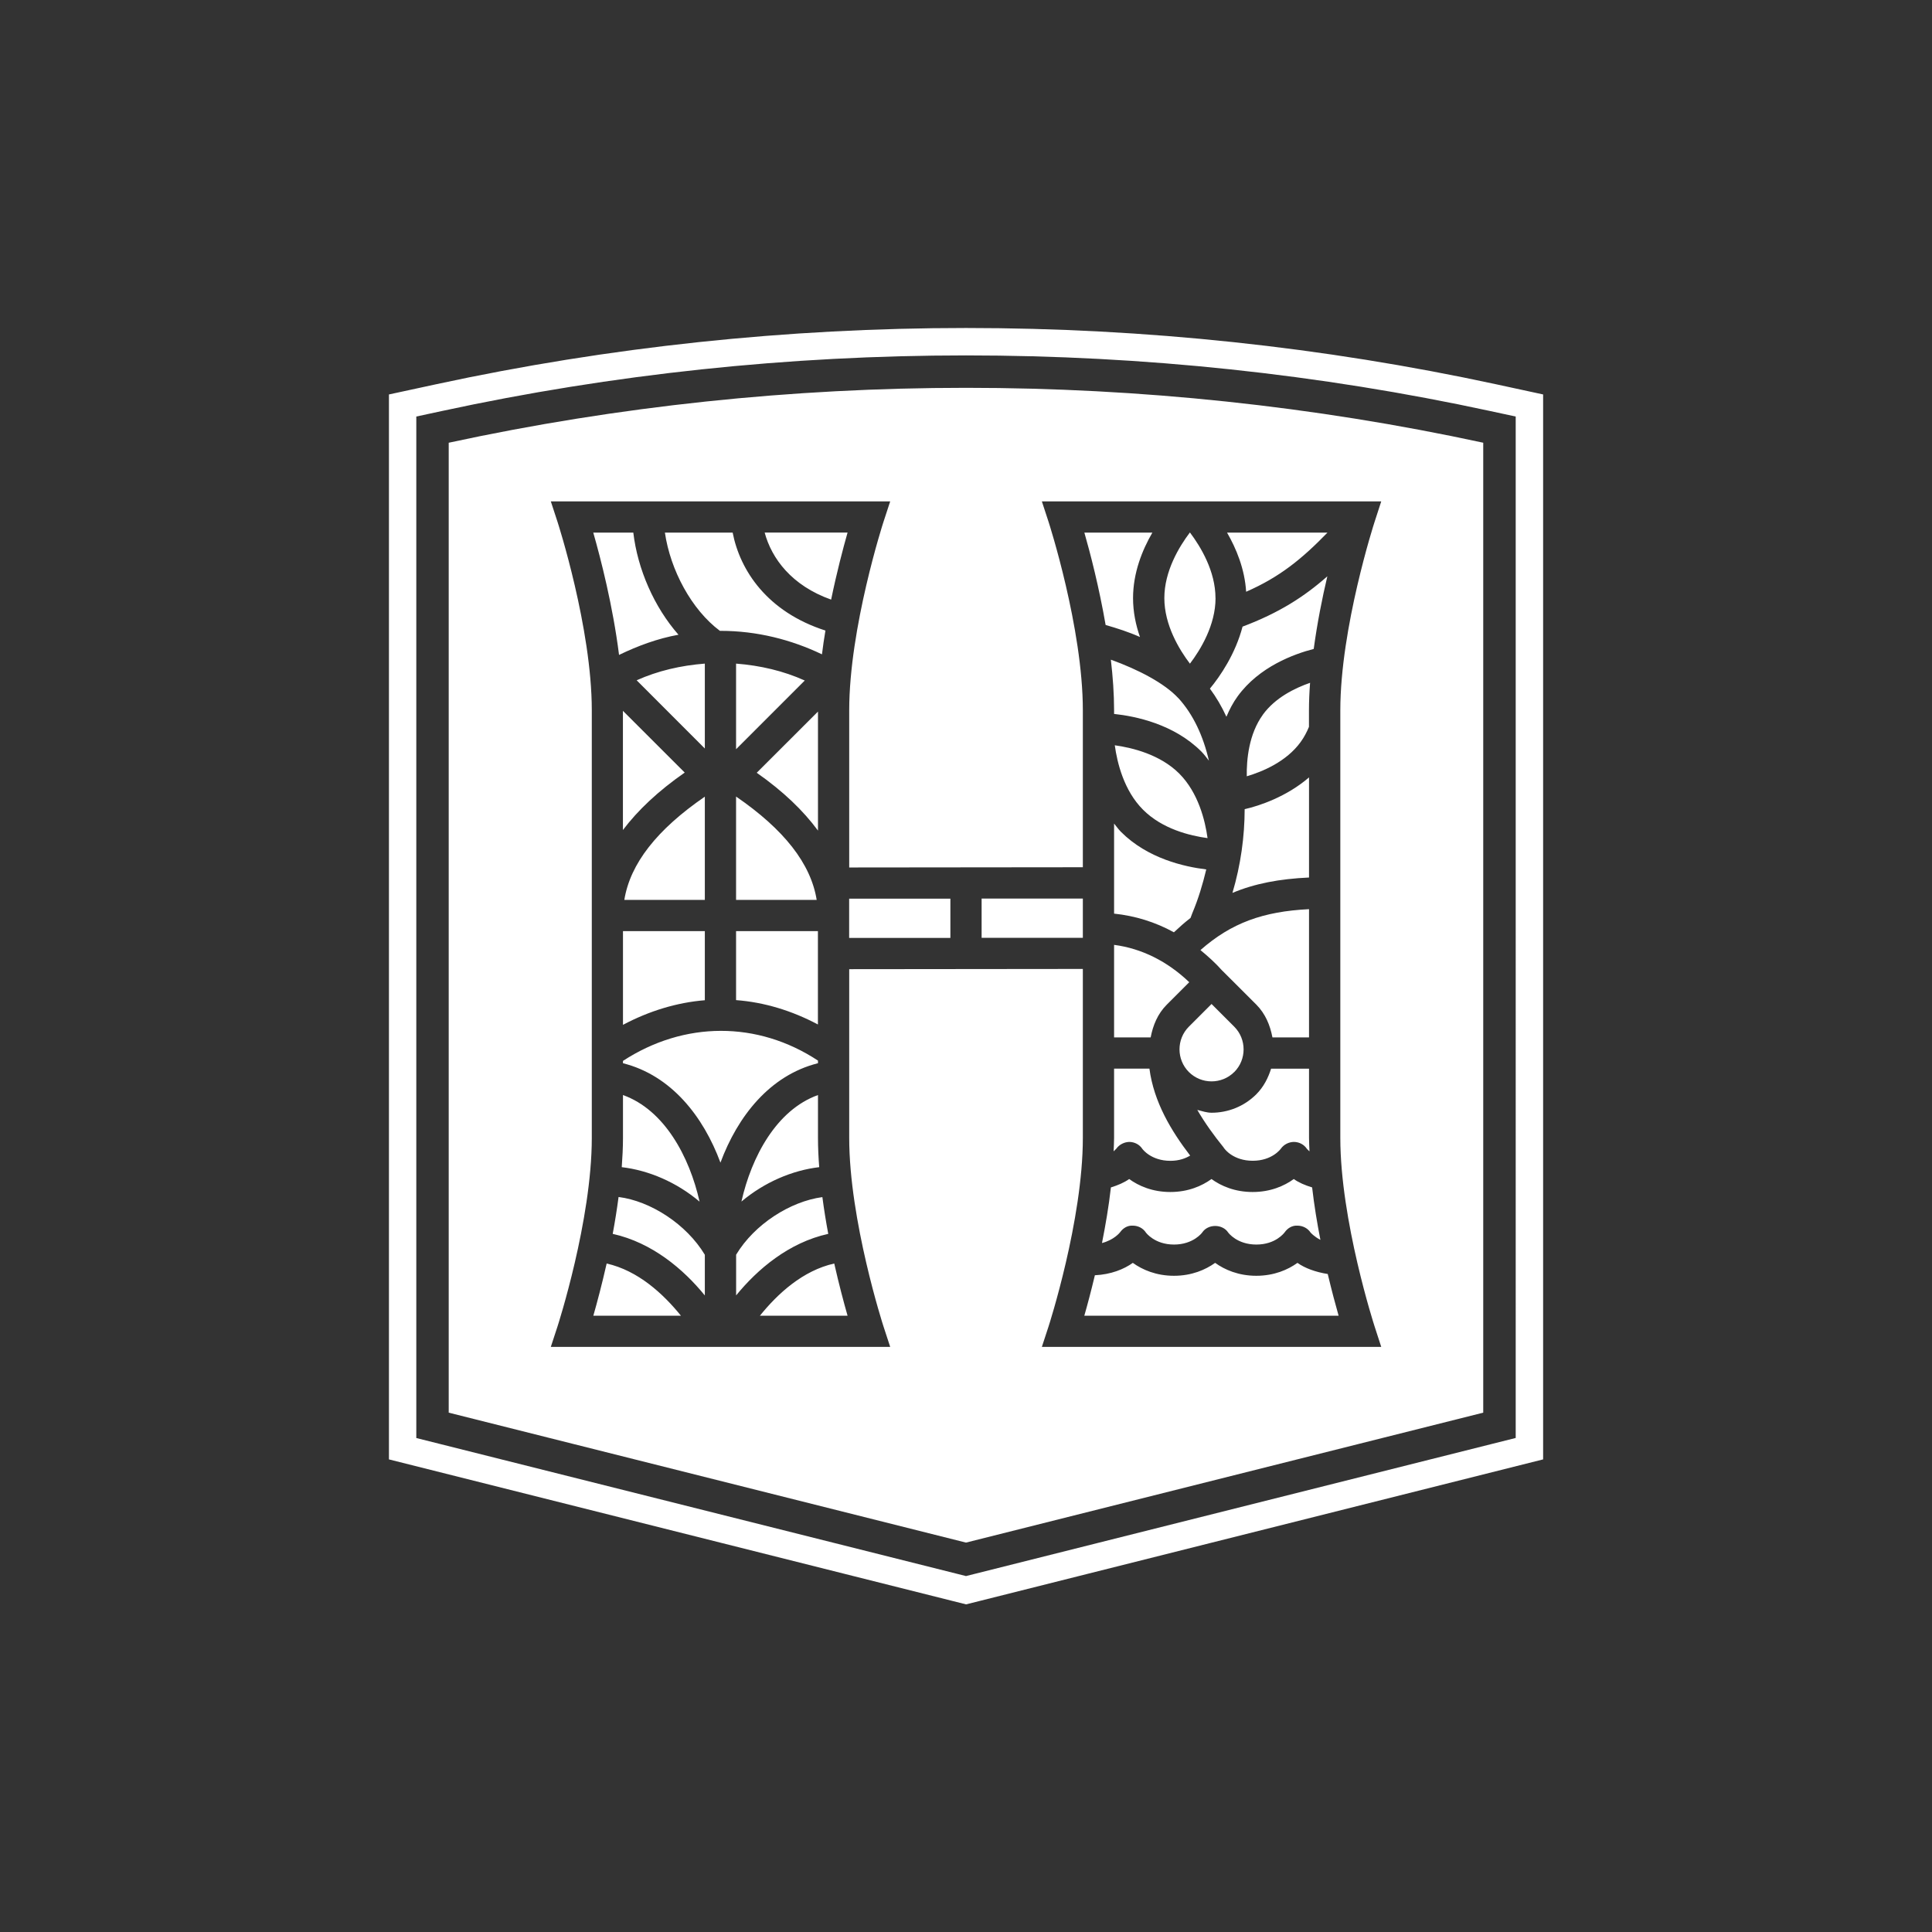 <?xml version="1.0" encoding="UTF-8"?>
<svg id="Layer_1" data-name="Layer 1" xmlns="http://www.w3.org/2000/svg" viewBox="0 0 329.04 329.09">
  <rect x="0" y="0" width="329.04" height="329.09" fill="#333333" stroke="none"/>
  <defs>
    <style>
      .cls-1 {
        fill: #fff;
        stroke-width: 0px;
      }
    </style>
  </defs>
  <path class="cls-1" d="M120.04,127.48l-11.61-11.62c3.59-1.61,7.51-2.52,11.61-2.84v14.46ZM144.62,159.74h17.24v-6.69h-17.24s0,6.69,0,6.69ZM105.35,203.85c-.28,2.14-.62,4.25-1,6.29,6.73,1.49,12.07,6.04,15.69,10.49v-6.93c-3.13-5.21-9.24-9.15-14.69-9.84M119.14,204.64c-1.71-7.63-5.98-15.62-13.04-18.14v7.3c0,1.63-.09,3.3-.21,4.98,4.6.54,9.35,2.57,13.25,5.87M115.56,108.11c-4.17-4.74-6.97-11.19-7.7-17.4h-6.82c1.27,4.43,3.34,12.48,4.39,20.83,3.19-1.54,6.54-2.79,10.13-3.44M129.43,224.08h14.92c-.63-2.2-1.46-5.31-2.27-8.89-5.34,1.19-9.63,5.13-12.66,8.89M141.55,102.12c.96-4.64,2.03-8.72,2.8-11.42h-14.12c1.19,4.42,4.6,9.04,11.32,11.42M139.31,181.09v-.46c-10.28-6.77-22.77-6.75-33.21.05v.4c8.21,2.06,13.69,9.06,16.6,16.93,2.92-7.87,8.39-14.87,16.6-16.93M140.06,203.88c-5.45.73-11.56,4.6-14.69,9.81v6.93c3.62-4.44,8.96-9,15.69-10.48-.38-2.03-.72-4.13-1-6.26M103.32,215.19c-.81,3.58-1.64,6.69-2.27,8.89h14.92c-3.03-3.75-7.32-7.69-12.65-8.89M126.27,204.64c3.91-3.29,8.65-5.32,13.25-5.86-.13-1.68-.21-3.35-.21-4.98v-7.3c-7.06,2.52-11.33,10.52-13.04,18.15M139.31,141.46v-20.27l-10.43,10.42c4.51,3.16,7.92,6.44,10.43,9.85M125.36,127.6l11.7-11.7c-3.61-1.63-7.56-2.56-11.7-2.88v14.58ZM122.6,107.44s.07,0,.11,0c6.2,0,12.03,1.49,17.28,4,.17-1.36.36-2.71.59-4.05-9.91-3.18-14.55-10.23-15.8-16.68h-11.54c.93,6.38,4.55,13.14,9.37,16.73M116.61,131.57l-10.52-10.51v20.3c2.55-3.38,6.01-6.64,10.52-9.78M125.36,153.26h13.73c-1-6.18-5.55-11.98-13.73-17.6v17.6ZM106.1,174.54c4.47-2.37,9.18-3.8,13.94-4.19v-11.77h-13.94v15.96ZM120.04,135.68c-8.17,5.62-12.71,11.41-13.71,17.58h13.71v-17.58ZM125.36,170.33c4.79.36,9.5,1.79,13.94,4.15v-15.9h-13.94v11.75ZM189.74,193.8c0,.75-.05,1.52-.08,2.28.27-.24.45-.44.47-.46.51-.71,1.38-1.13,2.23-1.14.88.02,1.7.44,2.19,1.18.03.05,1.49,2.04,4.78,2.04,1.51,0,2.59-.43,3.37-.89-3.23-4.21-6.19-9.12-6.94-14.81h-6.02v11.8ZM211.62,106.72c-1.23,4.69-3.84,8.49-5.56,10.56,1.08,1.46,2.02,3.06,2.81,4.79.51-1.2,1.11-2.38,1.92-3.49,3.67-5.04,9.58-7.19,12.95-8.06.6-4.43,1.45-8.69,2.32-12.37-3.92,3.46-8.2,6.22-14.44,8.57M190.75,209.88c.51-.71,1.28-1.21,2.23-1.14.88.02,1.7.44,2.18,1.18.03.04,1.5,2.04,4.79,2.04s4.78-2.02,4.79-2.04c.98-1.5,3.46-1.5,4.44,0,.03.04,1.5,2.04,4.79,2.04s4.75-1.99,4.82-2.08c.5-.71,1.28-1.21,2.23-1.14.87.02,1.7.44,2.18,1.17.02.03.6.69,1.68,1.25-.56-2.85-1.06-5.88-1.41-8.93-1.21-.37-2.3-.83-3.12-1.43-1.63,1.18-3.98,2.21-7.01,2.21s-5.39-1.03-7.01-2.21c-1.63,1.18-3.98,2.21-7.01,2.21s-5.38-1.03-7.01-2.21c-.82.59-1.91,1.06-3.11,1.43-.37,3.26-.92,6.46-1.52,9.47,2.03-.52,3.02-1.75,3.07-1.82M207.01,101.86c0-4.58-2.52-8.74-4.34-11.16h-.03c-1.83,2.42-4.34,6.58-4.34,11.16s2.52,8.76,4.36,11.17c1.83-2.41,4.36-6.58,4.36-11.17M208.18,165.34s.02,0,.03.01l5.75,5.74c1.57,1.58,2.36,3.55,2.75,5.59h6.23v-21.84c-7.8.39-13.22,2.33-18.49,6.97,1.3,1.07,2.57,2.21,3.73,3.52M200.67,118.89c-2.32-2.51-6.78-4.85-11.48-6.54.34,2.9.55,5.83.55,8.64v.6c3.64.39,10.16,1.71,14.86,6.4h0c.49.49.87,1.04,1.29,1.56-.96-4.18-2.67-7.88-5.19-10.64,0,0-.02-.02-.02-.02M167.18,159.72h17.24v-6.69h-17.24v6.69ZM194.15,108.49c-.71-2.03-1.18-4.26-1.18-6.62,0-4.31,1.56-8.18,3.29-11.16h-11.58c1.01,3.51,2.51,9.32,3.62,15.73,1.99.57,3.97,1.21,5.85,2.05M226.14,216.98c-2.09-.33-3.91-1-5.17-1.9-1.62,1.17-3.98,2.2-7.01,2.2s-5.38-1.03-7.01-2.2c-1.63,1.17-3.98,2.2-7.01,2.2s-5.38-1.03-7.01-2.2c-1.52,1.09-3.73,1.98-6.46,2.11-.65,2.72-1.29,5.12-1.8,6.89h43.31c-.52-1.82-1.18-4.29-1.85-7.1M177.44,85.39l1.14,3.48c.06.18,5.84,18.08,5.84,32.11v26.72l-39.79.04v-26.76c0-14.04,5.78-31.94,5.84-32.11l1.14-3.48h-57.8l1.14,3.48c.06.18,5.84,18.08,5.84,32.11v72.81c0,14.04-5.78,31.94-5.84,32.12l-1.14,3.48h57.8l-1.14-3.48c-.06-.18-5.84-18.07-5.84-32.12v-28.73l39.79-.04v28.77c0,14.04-5.78,31.94-5.84,32.12l-1.14,3.48h57.8l-1.13-3.48c-.06-.18-5.84-18.07-5.84-32.12v-72.81c0-14.04,5.78-31.94,5.84-32.11l1.13-3.48h-57.8ZM76.43,75.4c28.84-6.23,58.47-9.35,88.09-9.35s59.25,3.12,88.09,9.35v165.19l-88.09,22.13-88.1-22.13V75.4M205.66,142.75c-.41-3-1.57-7.74-4.82-11-3.25-3.25-7.98-4.4-10.98-4.82.41,3,1.57,7.74,4.82,10.98,3.27,3.28,7.99,4.43,10.99,4.83M189.74,162.43v14.25h6.23c.39-2.04,1.18-4.01,2.75-5.58l3.82-3.82c-3.73-3.57-8.12-5.75-12.8-6.36v1.51ZM189.74,150.37v5.23c3.56.37,6.99,1.42,10.19,3.18.99-.93,1.83-1.67,2.83-2.45l.3-.8c1.04-2.46,1.78-4.96,2.38-7.46-3.73-.45-9.99-1.85-14.52-6.39-.45-.45-.79-.95-1.18-1.42v10.11ZM226.08,90.71h-17.1c1.57,2.72,3.01,6.18,3.25,10.07,5.69-2.48,9.52-5.6,13.85-10.07M210.2,182.59c2.13-2.13,2.13-5.61,0-7.74l-3.86-3.86-3.86,3.86c-2.13,2.13-2.13,5.6,0,7.73,2.13,2.12,5.59,2.12,7.72,0M208.47,195.57s.07.04.09.08c.03.05,1.49,2.04,4.79,2.04s4.75-1.99,4.81-2.08c.51-.71,1.38-1.13,2.23-1.13.88.02,1.7.44,2.19,1.18,0,.01.18.2.44.43-.03-.76-.08-1.54-.08-2.28v-11.8h-6.46c-.5,1.58-1.26,3.09-2.51,4.35,0,0,0,0,0,0-2.1,2.1-4.86,3.15-7.63,3.15-.83,0-1.62-.28-2.43-.48,1.3,2.23,2.84,4.37,4.49,6.4.04.04.04.1.08.14M215.09,121.71c-2.41,3.31-2.8,7.69-2.75,10.5,2.7-.8,6.74-2.49,9.16-5.82.6-.82,1.06-1.7,1.43-2.6v-2.8c0-1.54.07-3.12.19-4.7-2.61.91-5.92,2.52-8.04,5.42M209.9,152.07c3.78-1.59,8.01-2.39,13.04-2.62v-17.05c-3.84,3.31-8.49,4.85-10.96,5.41-.01,4.64-.66,9.47-2.08,14.26M258.14,70.94l-4.36-.94c-29.09-6.29-59.12-9.47-89.26-9.47s-60.16,3.18-89.26,9.47l-4.36.94v173.97s92.27,23.17,92.27,23.17l1.35.34,89.44-22.47,4.18-1.05V70.94ZM262.81,67.18v181.37l-95.8,24.07-2.48.62-98.29-24.69V67.18s8.05-1.74,8.05-1.74c29.42-6.36,59.78-9.58,90.24-9.58s60.82,3.23,90.25,9.58l8.04,1.74Z"/>
</svg>